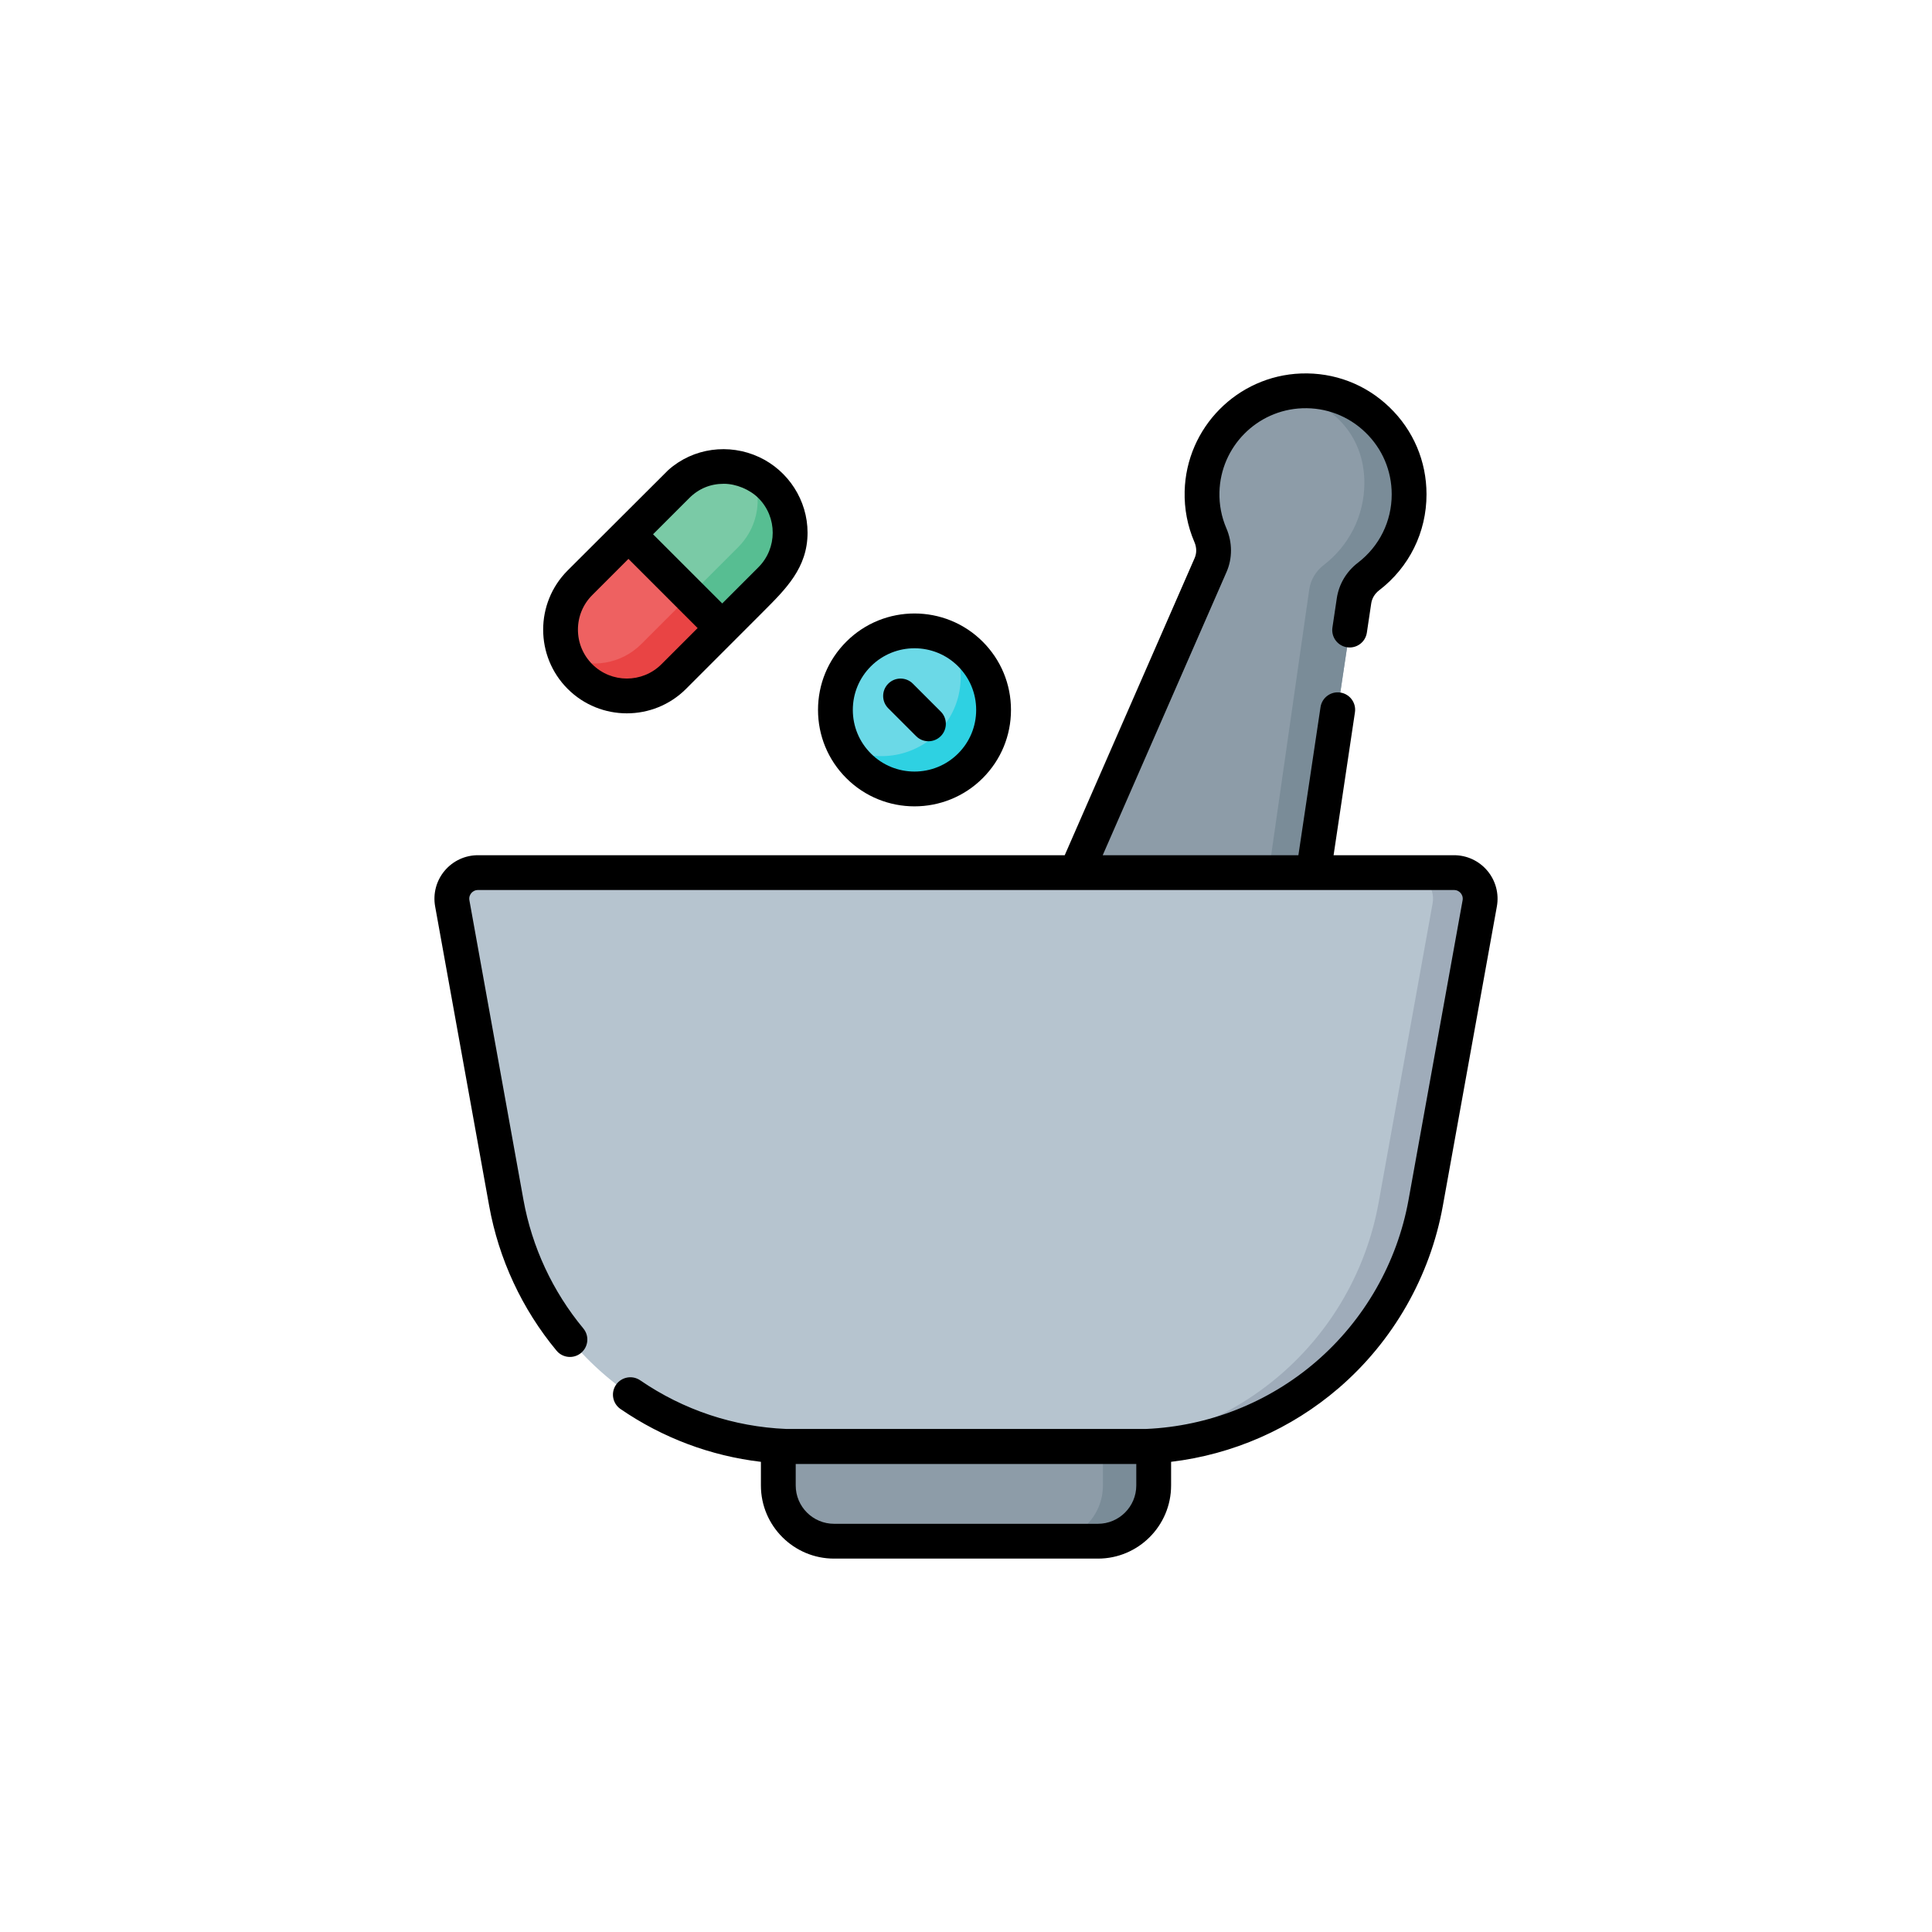 <svg xmlns="http://www.w3.org/2000/svg" width="802" height="802" viewBox="0 0 802 802" fill="none"><path d="M379.62 327.522C397.75 327.522 412.447 312.825 412.447 294.695C412.447 276.566 397.75 261.869 379.62 261.869C361.491 261.869 346.794 276.566 346.794 294.695C346.794 312.825 361.491 327.522 379.62 327.522Z" fill="#6BD9E7"></path><path d="M402.831 317.908C390.009 330.729 369.232 330.729 356.41 317.908C354.041 315.528 352.104 312.879 350.611 310.066C363.018 316.646 378.748 314.71 389.19 304.267C399.633 293.825 401.568 278.095 394.99 265.688C397.802 267.181 400.451 269.117 402.831 271.487C415.651 284.308 415.651 305.086 402.831 317.908Z" fill="#2ED1E2"></path><path d="M584.94 205.211C584.94 180.93 564.806 161.351 540.323 162.259C517.804 163.093 499.542 181.601 498.987 204.129C498.828 210.551 500.083 216.66 502.458 222.174C504.159 226.128 504.264 230.584 502.54 234.527L446.71 362.233H545.206L562.069 249.418C562.67 245.396 564.855 241.806 568.081 239.333C578.329 231.478 584.94 219.119 584.94 205.211V205.211Z" fill="#8D9CA8"></path><path d="M584.938 205.214C584.938 219.123 578.33 231.483 568.08 239.334C564.854 241.809 562.666 245.392 562.07 249.419L545.203 362.237H526.64L543.498 244.63C544.096 240.613 546.282 237.021 549.509 234.544C559.758 226.693 566.366 214.335 566.366 200.425C566.366 180.158 552.35 166.508 533.49 163.069C535.706 162.616 537.988 162.346 540.319 162.259C564.806 161.355 584.938 180.929 584.938 205.214V205.214Z" fill="#7A8C98"></path><path d="M603.588 362.233H401H198.412C191.654 362.233 186.543 368.348 187.744 374.999L210.179 499.332C215.194 527.125 229.62 552.347 251.032 570.762C273.351 589.956 301.812 600.511 331.25 600.511H401H470.75C500.187 600.511 528.649 589.956 550.968 570.762C572.38 552.347 586.806 527.126 591.821 499.332L614.257 374.999C615.457 368.349 610.347 362.233 603.588 362.233V362.233Z" fill="#B6C4CF"></path><path d="M614.262 374.995L591.822 499.332C589.307 513.237 584.449 526.48 577.547 538.56C570.635 550.641 561.68 561.56 550.971 570.767C528.653 589.96 500.182 600.508 470.751 600.508H451.197C480.628 600.508 509.088 589.96 531.407 570.767C542.115 561.561 551.081 550.642 557.983 538.56C564.895 526.48 569.753 513.236 572.268 499.332L594.697 374.996C595.899 368.354 590.79 362.234 584.029 362.234H603.593C610.345 362.233 615.453 368.354 614.262 374.995V374.995Z" fill="#9FACBA"></path><path d="M240.747 280.846C229.997 270.095 229.997 252.663 240.747 241.912L281.004 201.656C291.754 190.905 309.186 190.905 319.937 201.656C330.688 212.406 330.688 229.838 319.937 240.589L279.681 280.846C268.93 291.597 251.499 291.597 240.747 280.846Z" fill="#EE6161"></path><path d="M328.003 221.117C328.003 228.168 325.316 235.21 319.941 240.585L279.686 280.849C268.936 291.599 251.5 291.599 240.75 280.849C238.381 278.48 236.531 275.782 235.211 272.902C245.374 277.594 257.819 275.744 266.2 267.364L306.455 227.109C311.831 221.733 314.518 214.682 314.518 207.641C314.518 203.701 313.68 199.762 311.994 196.111C314.874 197.44 317.571 199.29 319.941 201.659C325.316 207.034 328.003 214.075 328.003 221.117V221.117Z" fill="#E94444"></path><path d="M299.81 260.718L260.876 221.784L281.004 201.656C291.755 190.905 309.186 190.905 319.938 201.656C330.689 212.406 330.689 229.838 319.938 240.589L299.81 260.718Z" fill="#7ACAA6"></path><path d="M328.003 221.117C328.003 228.168 325.316 235.21 319.941 240.585L299.809 260.717L286.333 247.241L306.456 227.109C311.831 221.733 314.518 214.682 314.518 207.641C314.518 203.701 313.68 199.771 311.994 196.111C312.023 196.121 312.042 196.13 312.071 196.149C312.466 196.332 312.871 196.525 313.256 196.737C314.002 197.147 314.744 197.555 315.453 198.027C316.695 198.786 317.811 199.735 318.911 200.686C319.268 200.994 319.605 201.322 319.942 201.658C325.316 207.034 328.003 214.075 328.003 221.117V221.117Z" fill="#57BE92"></path><path d="M455.778 639.773H346.222C333.445 639.773 323.087 629.415 323.087 616.639V600.401H478.913V616.639C478.913 629.416 468.555 639.773 455.778 639.773Z" fill="#8D9CA8"></path><path d="M478.916 600.398V616.637C478.916 629.419 468.558 639.777 455.776 639.777H434.699C447.481 639.777 457.839 629.419 457.839 616.637V600.398H478.916Z" fill="#7A8C98"></path><path d="M617.451 361.49C614.01 357.371 608.956 355.009 603.588 355.009H553.591L562.457 295.692C563.047 291.746 560.326 288.069 556.379 287.479C552.439 286.889 548.757 289.61 548.166 293.557L538.982 355.009H457.754L509.161 237.421C511.635 231.761 511.611 225.163 509.095 219.318C507.053 214.574 506.081 209.524 506.21 204.307C506.674 185.474 521.776 170.176 540.592 169.478C550.408 169.11 559.71 172.658 566.767 179.459C573.828 186.263 577.717 195.41 577.717 205.212C577.717 216.419 572.603 226.767 563.688 233.6C558.912 237.261 555.8 242.499 554.925 248.351L553.112 260.484C552.522 264.431 555.242 268.108 559.189 268.698C563.142 269.289 566.812 266.567 567.402 262.621L569.215 250.487C569.533 248.36 570.691 246.437 572.478 245.067C584.99 235.477 592.165 220.951 592.165 205.212C592.165 191.449 586.706 178.607 576.793 169.055C566.883 159.505 553.842 154.533 540.056 155.039C513.628 156.018 492.417 177.503 491.765 203.951C491.585 211.267 492.95 218.359 495.823 225.032C496.779 227.25 496.813 229.595 495.922 231.634L441.986 355.009H198.412C193.044 355.009 187.991 357.371 184.549 361.49C181.107 365.609 179.679 371.001 180.633 376.284L203.068 500.616C207.048 522.668 216.716 543.437 231.028 560.679C233.576 563.75 238.132 564.172 241.201 561.624C244.271 559.075 244.694 554.52 242.145 551.45C229.421 536.121 220.825 517.655 217.287 498.05L194.853 373.717C194.591 372.269 195.232 371.24 195.637 370.756C196.041 370.271 196.941 369.458 198.412 369.458H603.588C605.06 369.458 605.958 370.271 606.364 370.756C606.768 371.24 607.409 372.269 607.147 373.717L584.711 498.051C580.005 524.128 566.35 548.006 546.258 565.285C526.535 582.247 501.678 592.049 475.781 593.177H326.342C304.62 592.268 283.766 585.339 265.754 572.988C262.464 570.732 257.968 571.569 255.711 574.859C253.454 578.15 254.293 582.647 257.583 584.904C275.098 596.917 295.003 604.365 315.863 606.826V616.641C315.863 633.381 329.482 647 346.223 647H455.779C472.519 647 486.138 633.381 486.138 616.641V606.818C511.722 603.771 535.979 593.184 555.68 576.241C578.279 556.806 593.639 529.95 598.932 500.617L621.369 376.285C622.32 371.001 620.893 365.609 617.451 361.49V361.49ZM471.688 616.639C471.688 625.412 464.551 632.549 455.778 632.549H346.222C337.448 632.549 330.311 625.411 330.311 616.639V607.718C330.625 607.72 471.376 607.728 471.688 607.725V616.639Z" fill="black"></path><path d="M260.215 296.117C269.115 296.117 278.015 292.73 284.79 285.955C284.79 285.955 312.706 258.028 316.599 254.128C326.188 244.518 335.227 235.747 335.227 221.124C335.227 207.7 327.265 195.404 315.148 189.752C302.645 183.922 287.741 185.886 277.406 195.133C277.326 195.204 235.639 236.804 235.639 236.804C222.088 250.355 222.088 272.405 235.639 285.956C242.415 292.73 251.315 296.117 260.215 296.117V296.117ZM286.113 206.764C290.07 202.808 294.945 200.826 300.471 200.826C305.587 200.826 311.264 203.199 314.829 206.764C322.746 214.681 322.746 227.563 314.829 235.48L299.81 250.499L271.092 221.784C271.092 221.784 286.104 206.773 286.113 206.764V206.764ZM245.857 247.02L260.876 232.001L289.593 260.718L274.574 275.737C266.657 283.654 253.774 283.654 245.858 275.737C242.023 271.902 239.91 266.802 239.91 261.379C239.908 255.955 242.021 250.856 245.857 247.02V247.02Z" fill="black"></path><path d="M379.621 334.728C389.877 334.728 400.134 330.823 407.942 323.017C415.506 315.452 419.673 305.394 419.673 294.696C419.673 283.998 415.506 273.94 407.942 266.376C392.326 250.76 366.917 250.76 351.301 266.376C343.737 273.94 339.57 283.998 339.57 294.696C339.57 305.394 343.737 315.451 351.301 323.017C359.11 330.825 369.364 334.728 379.621 334.728V334.728ZM361.518 276.592C366.509 271.601 373.065 269.106 379.621 269.106C386.176 269.106 392.732 271.601 397.723 276.592C402.559 281.428 405.223 287.857 405.223 294.696C405.223 301.534 402.56 307.964 397.723 312.799C387.74 322.781 371.499 322.781 361.517 312.799C356.681 307.964 354.018 301.534 354.018 294.696C354.019 287.857 356.682 281.428 361.518 276.592Z" fill="black"></path><path d="M380.299 305.59C381.71 307.001 383.558 307.706 385.407 307.706C387.256 307.706 389.105 307.001 390.516 305.59C393.337 302.769 393.337 298.194 390.516 295.374L378.942 283.8C376.121 280.979 371.546 280.979 368.726 283.8C365.904 286.622 365.904 291.197 368.726 294.017L380.299 305.59Z" fill="black"></path></svg>
